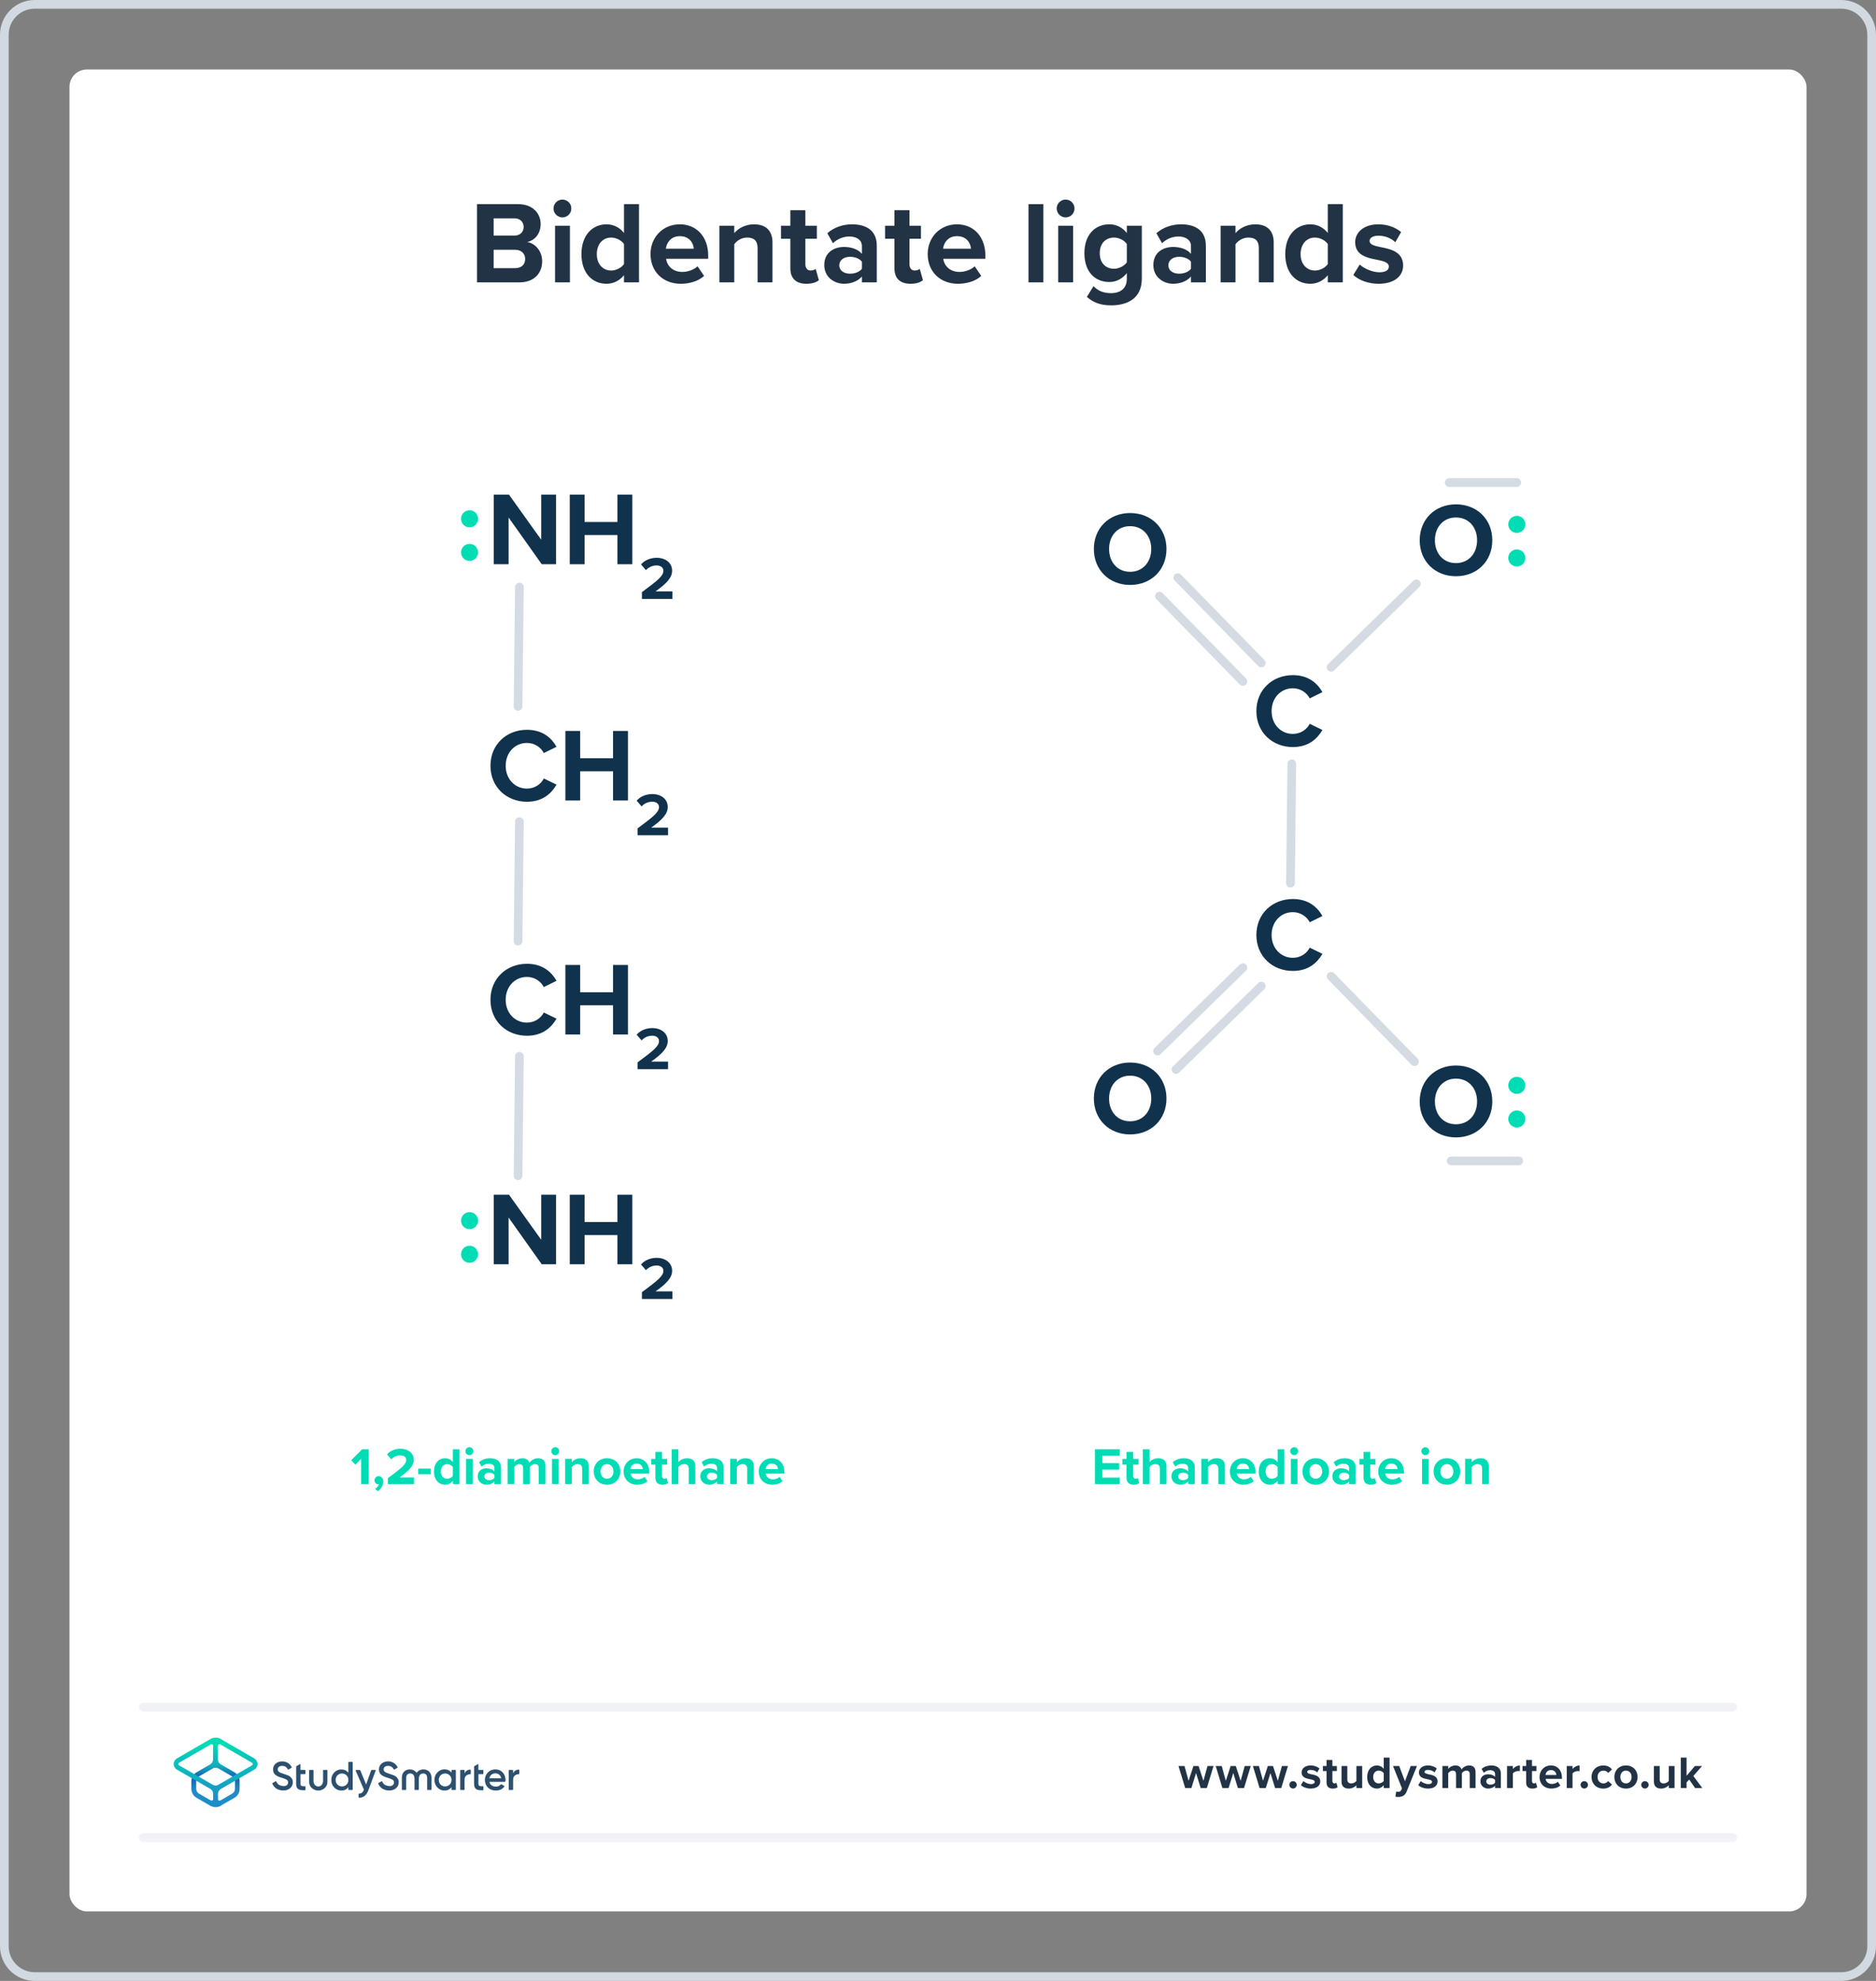 <?xml version="1.0" encoding="UTF-8"?><svg xmlns="http://www.w3.org/2000/svg" xmlns:xlink="http://www.w3.org/1999/xlink" viewBox="0 0 432 456"><rect x="0" y="0" width="432" height="456" fill="#808080" stroke="none"/><defs><style>.cls-1,.cls-2,.cls-3{fill:none;}.cls-4{fill:url(#linear-gradient);}.cls-5{fill:#00dcb4;}.cls-6{fill:#fff;}.cls-7{fill:#d2d9e0;}.cls-8{fill:#10324c;}.cls-9{fill:#213345;}.cls-10{fill:#2d506e;}.cls-2{stroke:#f0f2f5;stroke-miterlimit:10;}.cls-2,.cls-3{stroke-linecap:round;stroke-width:2px;}.cls-3{stroke:#d5dbe2;stroke-linejoin:round;}.cls-11{fill:url(#linear-gradient-2);}</style><linearGradient id="linear-gradient" x1="49.625" y1="-8553.857" x2="49.625" y2="-8541.211" gradientTransform="translate(0 -8139.386) scale(1 -1)" gradientUnits="userSpaceOnUse"><stop offset="0" stop-color="#1e8cc8"/><stop offset=".153" stop-color="#1e8cc8"/><stop offset=".225" stop-color="#1d84c4"/><stop offset=".336" stop-color="#1b6ebb"/><stop offset=".4" stop-color="#195fb4"/><stop offset=".46" stop-color="#176fb6"/><stop offset=".576" stop-color="#1298bb"/><stop offset=".634" stop-color="#0fafbe"/><stop offset=".74" stop-color="#0cb7bc"/><stop offset=".903" stop-color="#05ccb8"/><stop offset="1" stop-color="#00dcb4"/></linearGradient><linearGradient id="linear-gradient-2" x1="49.647" y1="-8553.884" x2="49.647" y2="-8541.296" gradientTransform="translate(0 -8139.386) scale(1 -1)" gradientUnits="userSpaceOnUse"><stop offset="0" stop-color="#1e8cc8"/><stop offset=".624" stop-color="#0abebe"/><stop offset=".758" stop-color="#08c3bc"/><stop offset=".91" stop-color="#04d0b8"/><stop offset="1" stop-color="#00dcb4"/></linearGradient></defs><g id="Template"><rect class="cls-6" x="16" y="16" width="400" height="424" rx="4" ry="4"/><path class="cls-7" d="m424,2c3.308,0,6,2.691,6,6v440c0,3.309-2.692,6-6,6H8c-3.308,0-6-2.691-6-6V8c0-3.309,2.692-6,6-6h416m0-2H8C3.582,0,0,3.582,0,8v440c0,4.418,3.582,8,8,8h416c4.418,0,8-3.582,8-8V8c0-4.418-3.582-8-8-8h0Z"/></g><g id="Artwork"><path class="cls-5" d="m252.153,341.618v-8h5.661v1.464h-3.958v1.738h3.874v1.464h-3.874v1.858h3.958v1.476h-5.661Z"/><path class="cls-5" d="m259.413,340.179v-3.022h-.959v-1.331h.959v-1.583h1.535v1.583h1.176v1.331h-1.176v2.615c0,.359.192.636.528.636.228,0,.444-.084.528-.168l.324,1.151c-.228.203-.636.371-1.271.371-1.067,0-1.644-.552-1.644-1.583Z"/><path class="cls-5" d="m267.09,341.618v-3.526c0-.804-.419-1.055-1.079-1.055-.588,0-1.056.335-1.319.684v3.897h-1.523v-8h1.523v2.963c.372-.444,1.091-.899,2.039-.899,1.271,0,1.883.695,1.883,1.823v4.113h-1.523Z"/><path class="cls-5" d="m273.607,341.618v-.6c-.396.468-1.08.743-1.835.743-.924,0-2.015-.623-2.015-1.919,0-1.355,1.091-1.847,2.015-1.847.768,0,1.451.24,1.835.708v-.804c0-.588-.504-.972-1.272-.972-.624,0-1.199.228-1.691.684l-.576-1.02c.708-.623,1.619-.911,2.53-.911,1.319,0,2.531.527,2.531,2.194v3.742h-1.523Zm0-2.11c-.252-.336-.732-.504-1.224-.504-.6,0-1.091.323-1.091.875,0,.54.492.852,1.091.852.492,0,.972-.168,1.224-.504v-.719Z"/><path class="cls-5" d="m280.555,341.618v-3.502c0-.804-.42-1.079-1.067-1.079-.6,0-1.067.335-1.319.684v3.897h-1.523v-5.793h1.523v.756c.372-.444,1.08-.899,2.027-.899,1.272,0,1.883.72,1.883,1.847v4.09h-1.523Z"/><path class="cls-5" d="m286.219,335.682c1.727,0,2.902,1.295,2.902,3.19v.335h-4.306c.096.732.684,1.344,1.667,1.344.54,0,1.175-.216,1.547-.576l.671.984c-.588.539-1.487.803-2.387.803-1.763,0-3.094-1.187-3.094-3.046,0-1.679,1.235-3.034,2.998-3.034Zm-1.427,2.494h2.854c-.036-.552-.42-1.283-1.427-1.283-.948,0-1.355.708-1.427,1.283Z"/><path class="cls-5" d="m294.21,341.618v-.731c-.456.564-1.091.875-1.787.875-1.463,0-2.566-1.103-2.566-3.034,0-1.895,1.091-3.046,2.566-3.046.684,0,1.331.3,1.787.888v-2.951h1.535v8h-1.535Zm0-3.922c-.264-.384-.804-.659-1.319-.659-.863,0-1.463.684-1.463,1.69,0,.996.6,1.68,1.463,1.68.516,0,1.056-.276,1.319-.66v-2.051Z"/><path class="cls-5" d="m297.104,334.062c0-.504.42-.912.912-.912.504,0,.912.408.912.912s-.408.911-.912.911c-.492,0-.912-.407-.912-.911Zm.156,7.556v-5.793h1.523v5.793h-1.523Z"/><path class="cls-5" d="m299.924,338.716c0-1.644,1.151-3.034,3.058-3.034,1.919,0,3.07,1.391,3.07,3.034,0,1.655-1.151,3.046-3.07,3.046-1.907,0-3.058-1.391-3.058-3.046Zm4.545,0c0-.899-.54-1.679-1.487-1.679-.947,0-1.475.779-1.475,1.679,0,.911.528,1.691,1.475,1.691.948,0,1.487-.78,1.487-1.691Z"/><path class="cls-5" d="m310.663,341.618v-.6c-.396.468-1.08.743-1.835.743-.924,0-2.015-.623-2.015-1.919,0-1.355,1.091-1.847,2.015-1.847.768,0,1.451.24,1.835.708v-.804c0-.588-.504-.972-1.272-.972-.624,0-1.199.228-1.691.684l-.576-1.02c.708-.623,1.619-.911,2.53-.911,1.319,0,2.531.527,2.531,2.194v3.742h-1.523Zm0-2.11c-.252-.336-.732-.504-1.224-.504-.6,0-1.091.323-1.091.875,0,.54.492.852,1.091.852.492,0,.972-.168,1.224-.504v-.719Z"/><path class="cls-5" d="m314,340.179v-3.022h-.96v-1.331h.96v-1.583h1.535v1.583h1.175v1.331h-1.175v2.615c0,.359.191.636.527.636.228,0,.444-.084.528-.168l.324,1.151c-.228.203-.636.371-1.271.371-1.068,0-1.643-.552-1.643-1.583Z"/><path class="cls-5" d="m320.383,335.682c1.727,0,2.902,1.295,2.902,3.19v.335h-4.306c.096.732.684,1.344,1.667,1.344.54,0,1.175-.216,1.547-.576l.671.984c-.587.539-1.487.803-2.387.803-1.763,0-3.094-1.187-3.094-3.046,0-1.679,1.235-3.034,2.998-3.034Zm-1.427,2.494h2.854c-.036-.552-.42-1.283-1.427-1.283-.948,0-1.355.708-1.427,1.283Z"/><path class="cls-5" d="m327.308,334.062c0-.504.42-.912.912-.912.503,0,.912.408.912.912s-.408.911-.912.911c-.492,0-.912-.407-.912-.911Zm.156,7.556v-5.793h1.523v5.793h-1.523Z"/><path class="cls-5" d="m330.128,338.716c0-1.644,1.151-3.034,3.058-3.034,1.919,0,3.07,1.391,3.07,3.034,0,1.655-1.151,3.046-3.07,3.046-1.907,0-3.058-1.391-3.058-3.046Zm4.545,0c0-.899-.54-1.679-1.487-1.679-.947,0-1.475.779-1.475,1.679,0,.911.528,1.691,1.475,1.691.948,0,1.487-.78,1.487-1.691Z"/><path class="cls-5" d="m341.298,341.618v-3.502c0-.804-.42-1.079-1.067-1.079-.6,0-1.067.335-1.319.684v3.897h-1.523v-5.793h1.523v.756c.372-.444,1.08-.899,2.027-.899,1.272,0,1.883.72,1.883,1.847v4.09h-1.523Z"/><path class="cls-8" d="m289.315,215.228c0-4.918,3.718-8.275,8.396-8.275,3.646,0,5.685,1.918,6.812,3.908l-2.926,1.44c-.671-1.295-2.111-2.326-3.886-2.326-2.783,0-4.893,2.231-4.893,5.254,0,3.022,2.11,5.252,4.893,5.252,1.775,0,3.214-1.008,3.886-2.326l2.926,1.414c-1.151,1.992-3.166,3.936-6.812,3.936-4.677,0-8.396-3.359-8.396-8.275Z"/><path class="cls-8" d="m289.315,163.691c0-4.918,3.718-8.275,8.396-8.275,3.646,0,5.685,1.92,6.812,3.91l-2.926,1.44c-.671-1.295-2.111-2.328-3.886-2.328-2.783,0-4.893,2.232-4.893,5.254,0,3.023,2.11,5.254,4.893,5.254,1.775,0,3.214-1.008,3.886-2.328l2.926,1.416c-1.151,1.99-3.166,3.934-6.812,3.934-4.677,0-8.396-3.357-8.396-8.275Z"/><path class="cls-8" d="m260.239,118.101c4.845,0,8.371,3.454,8.371,8.275s-3.526,8.275-8.371,8.275c-4.821,0-8.348-3.454-8.348-8.275s3.526-8.275,8.348-8.275Zm0,3.022c-2.951,0-4.845,2.254-4.845,5.253,0,2.974,1.895,5.253,4.845,5.253s4.869-2.279,4.869-5.253c0-2.999-1.919-5.253-4.869-5.253Z"/><line class="cls-3" x1="271.241" y1="132.974" x2="290.452" y2="152.622"/><line class="cls-3" x1="266.995" y1="137.22" x2="286.206" y2="156.868"/><line class="cls-3" x1="266.558" y1="241.956" x2="286.206" y2="222.745"/><line class="cls-3" x1="270.804" y1="246.202" x2="290.452" y2="226.991"/><line class="cls-3" x1="325.727" y1="244.383" x2="306.515" y2="224.735"/><line class="cls-3" x1="306.515" y1="153.608" x2="326.163" y2="134.396"/><line class="cls-3" x1="297.162" y1="203.308" x2="297.471" y2="175.83"/><path class="cls-8" d="m251.891,252.868c0-4.821,3.526-8.275,8.348-8.275,4.845,0,8.371,3.454,8.371,8.275s-3.526,8.275-8.371,8.275c-4.821,0-8.348-3.454-8.348-8.275Zm13.217,0c0-2.974-1.919-5.253-4.869-5.253s-4.845,2.279-4.845,5.253c0,2.999,1.895,5.253,4.845,5.253s4.869-2.254,4.869-5.253Z"/><path class="cls-8" d="m335.272,116.1c4.845,0,8.371,3.454,8.371,8.275s-3.526,8.275-8.371,8.275c-4.821,0-8.348-3.454-8.348-8.275s3.526-8.275,8.348-8.275Zm0,3.022c-2.951,0-4.845,2.254-4.845,5.253,0,2.974,1.895,5.253,4.845,5.253s4.869-2.279,4.869-5.253c0-2.999-1.919-5.253-4.869-5.253Z"/><line class="cls-3" x1="333.718" y1="111.076" x2="349.291" y2="111.076"/><circle class="cls-5" cx="349.291" cy="128.444" r="1.965"/><circle class="cls-5" cx="349.291" cy="120.706" r="1.965"/><path class="cls-8" d="m326.924,253.551c0-4.822,3.526-8.275,8.348-8.275,4.845,0,8.371,3.453,8.371,8.275s-3.526,8.275-8.371,8.275c-4.821,0-8.348-3.455-8.348-8.275Zm13.217,0c0-2.975-1.919-5.254-4.869-5.254s-4.845,2.279-4.845,5.254c0,2.998,1.895,5.252,4.845,5.252s4.869-2.254,4.869-5.252Z"/><line class="cls-3" x1="334.161" y1="267.236" x2="349.733" y2="267.236"/><circle class="cls-5" cx="349.291" cy="257.584" r="1.965"/><circle class="cls-5" cx="349.291" cy="249.846" r="1.965"/><path class="cls-5" d="m83.167,341.618v-5.805l-1.319,1.355-.972-1.02,2.519-2.531h1.487v8h-1.715Z"/><path class="cls-5" d="m86.359,342.722c.384-.204.828-.695.924-1.115-.036.012-.144.036-.228.036-.456,0-.816-.36-.816-.876,0-.527.433-.959.935-.959.565,0,1.08.443,1.08,1.223,0,.899-.504,1.703-1.235,2.231l-.66-.54Z"/><path class="cls-5" d="m89.311,341.618v-1.343c3.274-2.411,4.233-3.238,4.233-4.223,0-.695-.636-1.043-1.307-1.043-.9,0-1.596.359-2.135.924l-.972-1.128c.779-.899,1.967-1.307,3.082-1.307,1.703,0,3.059.959,3.059,2.554,0,1.368-1.128,2.555-3.274,4.066h3.334v1.499h-6.021Z"/><path class="cls-5" d="m96.308,339.363v-1.295h2.878v1.295h-2.878Z"/><path class="cls-5" d="m104.285,341.618v-.731c-.456.564-1.092.875-1.787.875-1.463,0-2.566-1.103-2.566-3.034,0-1.895,1.091-3.046,2.566-3.046.684,0,1.331.3,1.787.888v-2.951h1.535v8h-1.535Zm0-3.922c-.264-.384-.804-.659-1.319-.659-.863,0-1.463.684-1.463,1.69,0,.996.6,1.68,1.463,1.68.516,0,1.056-.276,1.319-.66v-2.051Z"/><path class="cls-5" d="m107.179,334.062c0-.504.42-.912.912-.912.503,0,.911.408.911.912s-.408.911-.911.911c-.492,0-.912-.407-.912-.911Zm.156,7.556v-5.793h1.523v5.793h-1.523Z"/><path class="cls-5" d="m113.85,341.618v-.6c-.397.468-1.08.743-1.836.743-.923,0-2.015-.623-2.015-1.919,0-1.355,1.092-1.847,2.015-1.847.768,0,1.452.24,1.836.708v-.804c0-.588-.504-.972-1.272-.972-.624,0-1.199.228-1.691.684l-.575-1.02c.707-.623,1.619-.911,2.53-.911,1.319,0,2.53.527,2.53,2.194v3.742h-1.522Zm0-2.11c-.252-.336-.732-.504-1.224-.504-.6,0-1.092.323-1.092.875,0,.54.492.852,1.092.852.491,0,.972-.168,1.224-.504v-.719Z"/><path class="cls-5" d="m124.071,341.618v-3.658c0-.539-.24-.923-.863-.923-.54,0-.983.359-1.199.671v3.91h-1.535v-3.658c0-.539-.24-.923-.864-.923-.527,0-.971.359-1.199.684v3.897h-1.523v-5.793h1.523v.756c.24-.348,1.008-.899,1.895-.899.852,0,1.391.396,1.606,1.056.336-.528,1.103-1.056,1.991-1.056,1.067,0,1.703.564,1.703,1.751v4.186h-1.535Z"/><path class="cls-5" d="m126.955,334.062c0-.504.42-.912.911-.912.504,0,.912.408.912.912s-.408.911-.912.911c-.491,0-.911-.407-.911-.911Zm.155,7.556v-5.793h1.523v5.793h-1.523Z"/><path class="cls-5" d="m134.057,341.618v-3.502c0-.804-.42-1.079-1.067-1.079-.6,0-1.067.335-1.319.684v3.897h-1.523v-5.793h1.523v.756c.372-.444,1.079-.899,2.027-.899,1.272,0,1.883.72,1.883,1.847v4.09h-1.523Z"/><path class="cls-5" d="m136.723,338.716c0-1.644,1.151-3.034,3.059-3.034,1.919,0,3.07,1.391,3.07,3.034,0,1.655-1.151,3.046-3.07,3.046-1.907,0-3.059-1.391-3.059-3.046Zm4.546,0c0-.899-.54-1.679-1.487-1.679s-1.476.779-1.476,1.679c0,.911.528,1.691,1.476,1.691s1.487-.78,1.487-1.691Z"/><path class="cls-5" d="m146.609,335.682c1.727,0,2.902,1.295,2.902,3.19v.335h-4.306c.096.732.684,1.344,1.667,1.344.539,0,1.175-.216,1.547-.576l.672.984c-.588.539-1.487.803-2.387.803-1.764,0-3.095-1.187-3.095-3.046,0-1.679,1.235-3.034,2.999-3.034Zm-1.428,2.494h2.854c-.036-.552-.42-1.283-1.427-1.283-.948,0-1.355.708-1.428,1.283Z"/><path class="cls-5" d="m150.918,340.179v-3.022h-.959v-1.331h.959v-1.583h1.535v1.583h1.176v1.331h-1.176v2.615c0,.359.192.636.528.636.228,0,.443-.084.527-.168l.324,1.151c-.229.203-.636.371-1.272.371-1.067,0-1.644-.552-1.644-1.583Z"/><path class="cls-5" d="m158.596,341.618v-3.526c0-.804-.419-1.055-1.079-1.055-.588,0-1.056.335-1.319.684v3.897h-1.523v-8h1.523v2.963c.372-.444,1.092-.899,2.039-.899,1.272,0,1.883.695,1.883,1.823v4.113h-1.523Z"/><path class="cls-5" d="m165.112,341.618v-.6c-.396.468-1.079.743-1.835.743-.924,0-2.015-.623-2.015-1.919,0-1.355,1.091-1.847,2.015-1.847.768,0,1.451.24,1.835.708v-.804c0-.588-.504-.972-1.272-.972-.623,0-1.199.228-1.69.684l-.576-1.02c.708-.623,1.619-.911,2.53-.911,1.319,0,2.531.527,2.531,2.194v3.742h-1.523Zm0-2.11c-.252-.336-.731-.504-1.224-.504-.6,0-1.091.323-1.091.875,0,.54.491.852,1.091.852.492,0,.972-.168,1.224-.504v-.719Z"/><path class="cls-5" d="m172.06,341.618v-3.502c0-.804-.42-1.079-1.067-1.079-.6,0-1.067.335-1.319.684v3.897h-1.523v-5.793h1.523v.756c.371-.444,1.079-.899,2.026-.899,1.272,0,1.883.72,1.883,1.847v4.09h-1.522Z"/><path class="cls-5" d="m177.725,335.682c1.728,0,2.902,1.295,2.902,3.19v.335h-4.306c.096.732.684,1.344,1.667,1.344.54,0,1.176-.216,1.548-.576l.671.984c-.588.539-1.487.803-2.387.803-1.763,0-3.094-1.187-3.094-3.046,0-1.679,1.235-3.034,2.998-3.034Zm-1.427,2.494h2.854c-.036-.552-.42-1.283-1.428-1.283-.947,0-1.355.708-1.427,1.283Z"/><path class="cls-8" d="m124.749,129.882l-7.632-10.753v10.753h-3.409v-16.009h3.505l7.416,10.368v-10.368h3.409v16.009h-3.289Z"/><path class="cls-8" d="m142.173,129.882v-6.721h-7.561v6.721h-3.408v-16.009h3.408v6.288h7.561v-6.288h3.433v16.009h-3.433Z"/><path class="cls-8" d="m147.821,137.874v-1.567c3.82-2.812,4.939-3.777,4.939-4.925,0-.811-.741-1.218-1.525-1.218-1.049,0-1.86.42-2.49,1.078l-1.134-1.316c.91-1.049,2.295-1.524,3.597-1.524,1.986,0,3.567,1.119,3.567,2.981,0,1.595-1.315,2.979-3.819,4.743h3.89v1.749h-7.024Z"/><path class="cls-8" d="m124.749,291.031l-7.632-10.752v10.752h-3.409v-16.009h3.505l7.416,10.368v-10.368h3.409v16.009h-3.289Z"/><path class="cls-8" d="m142.173,291.031v-6.721h-7.561v6.721h-3.408v-16.009h3.408v6.288h7.561v-6.288h3.433v16.009h-3.433Z"/><path class="cls-8" d="m147.821,299.023v-1.566c3.82-2.812,4.939-3.778,4.939-4.926,0-.811-.741-1.217-1.525-1.217-1.049,0-1.86.42-2.49,1.077l-1.134-1.315c.91-1.049,2.295-1.525,3.597-1.525,1.986,0,3.567,1.119,3.567,2.981,0,1.596-1.315,2.981-3.819,4.744h3.89v1.748h-7.024Z"/><path class="cls-8" d="m112.94,230.144c0-4.921,3.721-8.28,8.4-8.28,3.648,0,5.689,1.92,6.816,3.912l-2.928,1.44c-.672-1.296-2.112-2.328-3.889-2.328-2.784,0-4.896,2.232-4.896,5.257s2.112,5.257,4.896,5.257c1.776,0,3.217-1.008,3.889-2.328l2.928,1.416c-1.151,1.992-3.168,3.936-6.816,3.936-4.68,0-8.4-3.359-8.4-8.28Z"/><path class="cls-8" d="m141.165,238.137v-6.721h-7.561v6.721h-3.408v-16.01h3.408v6.289h7.561v-6.289h3.433v16.01h-3.433Z"/><path class="cls-8" d="m146.814,246.129v-1.568c3.82-2.812,4.939-3.777,4.939-4.924,0-.812-.741-1.219-1.525-1.219-1.049,0-1.86.42-2.49,1.078l-1.134-1.315c.91-1.05,2.295-1.524,3.597-1.524,1.986,0,3.567,1.119,3.567,2.981,0,1.594-1.315,2.979-3.819,4.742h3.89v1.75h-7.024Z"/><path class="cls-8" d="m112.94,176.277c0-4.92,3.721-8.281,8.401-8.281,3.648,0,5.689,1.921,6.816,3.913l-2.928,1.44c-.672-1.297-2.112-2.328-3.888-2.328-2.784,0-4.896,2.231-4.896,5.256s2.112,5.256,4.896,5.256c1.776,0,3.216-1.008,3.888-2.328l2.928,1.416c-1.152,1.992-3.168,3.938-6.816,3.938-4.68,0-8.401-3.361-8.401-8.281Z"/><path class="cls-8" d="m141.166,184.269v-6.721h-7.561v6.721h-3.408v-16.009h3.408v6.288h7.561v-6.288h3.432v16.009h-3.432Z"/><path class="cls-8" d="m146.814,192.262v-1.566c3.82-2.812,4.939-3.778,4.939-4.926,0-.811-.741-1.217-1.525-1.217-1.049,0-1.861.42-2.491,1.077l-1.133-1.315c.91-1.049,2.295-1.525,3.596-1.525,1.987,0,3.568,1.119,3.568,2.981,0,1.596-1.315,2.981-3.82,4.744h3.89v1.748h-7.024Z"/><line class="cls-3" x1="119.296" y1="162.625" x2="119.605" y2="135.147"/><line class="cls-3" x1="119.296" y1="216.634" x2="119.605" y2="189.156"/><line class="cls-3" x1="119.296" y1="270.643" x2="119.605" y2="243.165"/><circle class="cls-5" cx="108.129" cy="127.164" r="1.965"/><circle class="cls-5" cx="108.129" cy="119.426" r="1.965"/><circle class="cls-5" cx="108.129" cy="288.729" r="1.965"/><circle class="cls-5" cx="108.129" cy="280.991" r="1.965"/></g><g id="Branding"><path class="cls-9" d="m276.491,411.598l-1.07-3.454-1.071,3.454h-1.428l-1.543-5.07h1.386l.944,3.412,1.113-3.412h1.187l1.112,3.412.945-3.412h1.386l-1.544,5.07h-1.417Z"/><path class="cls-9" d="m285.059,411.598l-1.07-3.454-1.071,3.454h-1.428l-1.543-5.07h1.386l.945,3.412,1.112-3.412h1.187l1.112,3.412.945-3.412h1.386l-1.543,5.07h-1.418Z"/><path class="cls-9" d="m293.625,411.598l-1.07-3.454-1.071,3.454h-1.428l-1.543-5.07h1.386l.945,3.412,1.112-3.412h1.187l1.112,3.412.945-3.412h1.386l-1.543,5.07h-1.418Z"/><path class="cls-9" d="m297.76,410.013c.462,0,.851.388.851.851,0,.461-.389.85-.851.85s-.851-.389-.851-.85c0-.463.389-.851.851-.851Z"/><path class="cls-9" d="m300.142,410.002c.367.347,1.123.693,1.753.693.578,0,.851-.2.851-.515,0-.357-.44-.483-1.019-.599-.871-.168-1.994-.378-1.994-1.585,0-.851.745-1.596,2.078-1.596.861,0,1.543.294,2.037.692l-.525.914c-.305-.326-.882-.588-1.501-.588-.483,0-.798.178-.798.472,0,.315.398.431.966.546.871.168,2.036.399,2.036,1.659,0,.935-.787,1.627-2.193,1.627-.882,0-1.732-.294-2.268-.787l.577-.935Z"/><path class="cls-9" d="m305.473,410.338v-2.646h-.84v-1.165h.84v-1.386h1.344v1.386h1.029v1.165h-1.029v2.288c0,.315.168.557.462.557.199,0,.389-.073.462-.146l.283,1.008c-.199.178-.557.325-1.112.325-.935,0-1.438-.483-1.438-1.386Z"/><path class="cls-9" d="m312.348,411.598v-.641c-.347.389-.955.767-1.785.767-1.112,0-1.638-.608-1.638-1.596v-3.601h1.333v3.076c0,.703.368.934.935.934.515,0,.924-.283,1.155-.577v-3.433h1.333v5.07h-1.333Z"/><path class="cls-9" d="m318.643,411.598v-.641c-.398.494-.955.767-1.565.767-1.28,0-2.246-.966-2.246-2.656,0-1.658.955-2.666,2.246-2.666.599,0,1.166.263,1.565.776v-2.582h1.344v7.002h-1.344Zm0-3.433c-.231-.336-.703-.577-1.154-.577-.756,0-1.281.598-1.281,1.48,0,.872.525,1.47,1.281,1.47.451,0,.924-.241,1.154-.577v-1.795Z"/><path class="cls-9" d="m321.527,412.385c.115.053.294.084.42.084.346,0,.577-.094.703-.367l.19-.431-2.059-5.144h1.428l1.323,3.527,1.323-3.527h1.438l-2.383,5.899c-.378.956-1.05,1.208-1.921,1.228-.157,0-.493-.031-.661-.073l.199-1.197Z"/><path class="cls-9" d="m327.16,410.002c.367.347,1.123.693,1.753.693.577,0,.851-.2.851-.515,0-.357-.441-.483-1.019-.599-.871-.168-1.994-.378-1.994-1.585,0-.851.745-1.596,2.078-1.596.861,0,1.544.294,2.037.692l-.525.914c-.304-.326-.882-.588-1.501-.588-.482,0-.798.178-.798.472,0,.315.399.431.966.546.871.168,2.037.399,2.037,1.659,0,.935-.788,1.627-2.194,1.627-.882,0-1.732-.294-2.268-.787l.577-.935Z"/><path class="cls-9" d="m338.445,411.598v-3.202c0-.472-.209-.808-.756-.808-.472,0-.86.315-1.049.588v3.422h-1.344v-3.202c0-.472-.211-.808-.756-.808-.463,0-.851.315-1.051.598v3.412h-1.333v-5.07h1.333v.661c.211-.305.883-.787,1.659-.787.745,0,1.218.347,1.407.924.293-.462.965-.924,1.742-.924.935,0,1.49.493,1.49,1.532v3.664h-1.344Z"/><path class="cls-9" d="m344.281,411.598v-.525c-.347.41-.945.651-1.606.651-.809,0-1.764-.546-1.764-1.68,0-1.187.955-1.616,1.764-1.616.672,0,1.27.209,1.606.619v-.703c0-.515-.441-.851-1.113-.851-.546,0-1.05.199-1.48.599l-.504-.893c.62-.546,1.418-.798,2.216-.798,1.154,0,2.215.462,2.215,1.921v3.275h-1.333Zm0-1.848c-.221-.294-.641-.441-1.071-.441-.524,0-.955.284-.955.767,0,.473.431.745.955.745.431,0,.851-.146,1.071-.44v-.63Z"/><path class="cls-9" d="m347.04,411.598v-5.07h1.333v.692c.357-.451.987-.808,1.617-.808v1.301c-.095-.021-.221-.031-.367-.031-.441,0-1.029.242-1.25.567v3.349h-1.333Z"/><path class="cls-9" d="m351.438,410.338v-2.646h-.84v-1.165h.84v-1.386h1.344v1.386h1.028v1.165h-1.028v2.288c0,.315.168.557.462.557.199,0,.389-.073.462-.146l.283,1.008c-.199.178-.556.325-1.112.325-.935,0-1.438-.483-1.438-1.386Z"/><path class="cls-9" d="m357.143,406.401c1.512,0,2.541,1.134,2.541,2.792v.294h-3.769c.084.641.599,1.176,1.459,1.176.473,0,1.028-.189,1.355-.504l.588.861c-.515.472-1.302.703-2.09.703-1.543,0-2.708-1.039-2.708-2.667,0-1.469,1.081-2.655,2.624-2.655Zm-1.249,2.184h2.499c-.031-.483-.367-1.124-1.25-1.124-.829,0-1.185.62-1.249,1.124Z"/><path class="cls-9" d="m360.784,411.598v-5.07h1.333v.692c.357-.451.987-.808,1.617-.808v1.301c-.095-.021-.221-.031-.367-.031-.441,0-1.029.242-1.25.567v3.349h-1.333Z"/><path class="cls-9" d="m364.821,410.013c.462,0,.851.388.851.851,0,.461-.389.85-.851.85s-.851-.389-.851-.85c0-.463.389-.851.851-.851Z"/><path class="cls-9" d="m369.19,406.401c1.039,0,1.669.451,2.005.924l-.871.808c-.241-.346-.609-.545-1.07-.545-.809,0-1.376.588-1.376,1.469,0,.883.567,1.48,1.376,1.48.461,0,.829-.21,1.07-.546l.871.809c-.336.473-.966.924-2.005.924-1.565,0-2.688-1.103-2.688-2.667,0-1.553,1.123-2.655,2.688-2.655Z"/><path class="cls-9" d="m371.743,409.057c0-1.438,1.008-2.655,2.677-2.655,1.68,0,2.688,1.218,2.688,2.655,0,1.449-1.008,2.667-2.688,2.667-1.669,0-2.677-1.218-2.677-2.667Zm3.978,0c0-.787-.472-1.469-1.302-1.469-.829,0-1.291.682-1.291,1.469,0,.799.462,1.48,1.291,1.48.83,0,1.302-.682,1.302-1.48Z"/><path class="cls-9" d="m378.794,410.013c.462,0,.851.388.851.851,0,.461-.389.85-.851.85s-.851-.389-.851-.85c0-.463.389-.851.851-.851Z"/><path class="cls-9" d="m384.28,411.598v-.641c-.347.389-.956.767-1.785.767-1.112,0-1.638-.608-1.638-1.596v-3.601h1.334v3.076c0,.703.367.934.934.934.515,0,.924-.283,1.155-.577v-3.433h1.333v5.07h-1.333Z"/><path class="cls-9" d="m390.333,411.598l-1.344-1.953-.608.651v1.302h-1.334v-7.002h1.334v4.189l1.921-2.257h1.638l-2.006,2.299,2.068,2.772h-1.669Z"/><line class="cls-2" x1="33" y1="423" x2="399" y2="423"/><line class="cls-2" x1="33" y1="393" x2="399" y2="393"/><rect class="cls-1" x="16" y="352" width="400" height="88"/><path class="cls-10" d="m62.758,410.457l.675-.394c.068-.045.169-.011.202.068.27.63.765.922,1.507,1.012.81.09,1.203-.337,1.203-.855,0-.27-.112-.461-.326-.596-.214-.135-.596-.292-1.147-.461-.618-.18-.922-.304-1.361-.596-.416-.292-.63-.72-.63-1.304,0-.573.202-1.023.607-1.361.405-.337.899-.506,1.473-.506.99,0,1.765.495,2.204,1.304.034.068.011.146-.056.18l-.652.382c-.068.034-.157.011-.191-.056-.27-.517-.708-.776-1.293-.776-.618,0-1.012.315-1.012.81,0,.483.315.697,1.304,1.012.247.079.427.135.54.18.124.034.281.101.483.18.214.079.371.18.472.259.337.27.708.708.663,1.327,0,.585-.214,1.057-.641,1.394-.416.337-.967.54-1.653.506-1.203-.056-2.001-.63-2.406-1.552-.056-.045-.022-.124.034-.157Z"/><path class="cls-10" d="m80.332,405.588h.776c.068,0,.112.045.112.112v6.24c0,.068-.045.112-.112.112h-.776c-.068,0-.112-.045-.112-.112v-.551c-.382.528-.911.787-1.619.787-.641,0-1.169-.236-1.63-.697-.45-.472-.675-1.057-.675-1.732,0-.686.225-1.259.675-1.732s.99-.697,1.63-.697c.697,0,1.237.259,1.619.776v-2.395c0-.068.056-.112.112-.112Zm-1.574,5.633c.416,0,.765-.135,1.046-.416s.416-.641.416-1.068-.135-.776-.416-1.057-.63-.427-1.046-.427-.765.135-1.046.427c-.281.281-.416.63-.416,1.057s.135.776.416,1.068c.281.281.63.416,1.046.416Z"/><path class="cls-10" d="m85.65,407.432h.787c.068,0,.101.068.079.124l-1.687,4.554c-.427,1.147-1.136,1.72-2.125,1.709-.068,0-.135-.068-.135-.135v-.686c0-.056.045-.112.112-.112.562,0,.888-.304,1.124-.911l-.596-1.372-1.315-3.036c-.022-.056.022-.124.079-.124h.821c.079,0,.157.045.191.124l1.327,3.227,1.136-3.216c.034-.09.112-.146.202-.146Z"/><path class="cls-10" d="m73.293,412.177c-1.068,0-2.103-.787-2.103-1.979v-2.654c0-.068.045-.112.112-.112h.776c.068,0,.112.045.112.112v2.44c0,.697.472,1.259,1.102,1.259s1.102-.562,1.102-1.259v-2.44c0-.068.045-.112.112-.112h.776c.068,0,.112.045.112.112v2.654c0,1.181-1.034,1.979-2.103,1.979Z"/><path class="cls-10" d="m70.336,408.287v-.742c0-.068-.045-.112-.112-.112h-1.034v-1.248c0-.068-.079-.112-.135-.079l-.776.45c-.056.034-.079.09-.079.146v3.913c0,1.034.439,1.484,1.529,1.484h.506c.068,0,.112-.045.112-.112v-.697c0-.068-.045-.112-.112-.112h-.349c-.461,0-.686-.101-.686-.562v-2.215h1.034c.045,0,.101-.056.101-.112Z"/><path class="cls-10" d="m87.145,410.457l.675-.394c.068-.045.169-.011.202.068.27.63.765.922,1.507,1.012.81.09,1.203-.337,1.203-.855,0-.27-.112-.461-.326-.596-.214-.135-.596-.292-1.147-.461-.618-.18-.922-.304-1.361-.596-.416-.292-.63-.72-.63-1.304,0-.573.202-1.023.607-1.361s.899-.506,1.473-.506c.99,0,1.765.495,2.204,1.304.034.068.011.146-.056.18l-.652.382c-.068.034-.157.011-.191-.056-.27-.517-.708-.776-1.293-.776-.618,0-1.012.315-1.012.81,0,.483.315.697,1.304,1.012.247.079.427.135.54.18.124.034.281.101.483.18.214.079.371.18.472.259.337.27.708.708.663,1.327,0,.585-.214,1.057-.641,1.394-.416.337-.967.54-1.653.506-1.203-.056-2.001-.63-2.406-1.552-.045-.045-.022-.124.034-.157Z"/><path class="cls-10" d="m111.308,408.287v-.742c0-.068-.045-.112-.112-.112h-1.034v-1.248c0-.068-.079-.112-.135-.079l-.776.45c-.056.034-.079.09-.079.146v3.913c0,1.034.439,1.484,1.529,1.484h.506c.068,0,.112-.045.112-.112v-.697c0-.068-.045-.112-.112-.112h-.349c-.461,0-.686-.101-.686-.562v-2.215h1.034c.045,0,.101-.056.101-.112Z"/><path class="cls-10" d="m97.501,407.308c-.551,0-1.124.214-1.563.776-.439-.562-1.012-.776-1.563-.776-1.057,0-1.833.731-1.833,1.878v2.755c0,.068.045.112.112.112h.776c.068,0,.112-.045.112-.112v-2.687c0-.641.337-1.012.899-1.012.618,0,1.012.405,1.012,1.226v2.474c0,.068.045.112.112.112h.776c.068,0,.112-.045.112-.112v-2.474c0-.81.394-1.226,1.012-1.226.551,0,.899.371.899,1.012v2.687c0,.068.045.112.112.112h.776c.068,0,.112-.045.112-.112v-2.755c-.022-1.147-.798-1.878-1.867-1.878Z"/><path class="cls-10" d="m104.079,407.432h.776c.068,0,.112.045.112.112v4.396c0,.068-.045.112-.112.112h-.776c-.068,0-.112-.045-.112-.112v-.551c-.382.528-.911.787-1.619.787-.641,0-1.169-.236-1.63-.708-.45-.472-.675-1.057-.675-1.732,0-.686.225-1.259.675-1.732.45-.472.99-.708,1.63-.708.708,0,1.237.259,1.619.776v-.54c0-.045.056-.101.112-.101Zm-1.574,3.789c.416,0,.765-.135,1.046-.416s.416-.641.416-1.068-.135-.776-.416-1.057-.63-.427-1.046-.427-.765.135-1.046.427c-.281.281-.416.63-.416,1.057s.135.776.416,1.068c.281.281.63.416,1.046.416Z"/><path class="cls-10" d="m106.991,408.208c.236-.54.675-.832,1.304-.855.068,0,.112.045.112.112v.843c0,.068-.045.112-.112.112-.337,0-.63.09-.888.281-.281.202-.427.551-.427,1.012v2.226c0,.068-.045.112-.112.112h-.776c-.068,0-.112-.045-.112-.112v-4.396c0-.068.045-.112.112-.112h.776c.068,0,.112.045.112.112v.663h.011Z"/><path class="cls-10" d="m118.167,408.208c.236-.54.675-.832,1.304-.855.068,0,.112.045.112.112v.843c0,.068-.045.112-.112.112-.337,0-.63.09-.888.281-.281.202-.427.551-.427,1.012v2.226c0,.068-.045.112-.112.112h-.776c-.068,0-.112-.045-.112-.112v-4.396c0-.068.045-.112.112-.112h.776c.068,0,.112.045.112.112v.663h.011Z"/><path class="cls-10" d="m112.703,410.176c.146.708.708,1.091,1.484,1.091.495,0,.866-.169,1.136-.495.034-.045.101-.056.146-.034l.63.371c.056.034.079.112.034.157-.45.607-1.102.911-1.956.911-.753,0-1.361-.236-1.821-.686-.461-.461-.697-1.046-.697-1.743s.236-1.271.686-1.732c.45-.472,1.046-.708,1.754-.708.675,0,1.226.236,1.664.708.439.472.652,1.057.652,1.732,0,.079-.011.191-.022.315-.011.056-.056.101-.112.101h-3.575v.011Zm2.71-.821c-.135-.753-.663-1.136-1.327-1.136-.742,0-1.259.439-1.394,1.136h2.721Z"/><path class="cls-4" d="m50.209,415.112l.517-.641,2.732-1.574c.405-.236.652-.663.652-1.136v-1.709c0-.112-.011-.236-.045-.349l-.337-.573c-.079-.079-.18-.157-.281-.214l-3.148-1.821c-.202-.112-.427-.18-.652-.18s-.461.056-.652.18l-3.148,1.821c-.101.056-.191.135-.281.214l-.337.573c-.034.112-.045.225-.045.349v1.709c0,.472.247.899.652,1.136l2.732,1.574.461.708-.54.528-3.238-1.867c-.731-.416-1.181-1.203-1.181-2.046v-1.765c0-.281.056-.562.146-.832v-.011l.371-.652.011-.011c.18-.225.394-.405.641-.54l3.171-1.833c.405-.236.652-.663.652-1.136v-3.182l.528-.618.585.618v3.171c0,.472.247.899.652,1.136l3.171,1.833c.247.146.461.326.641.54l.011.011.371.652.011.022c.101.27.146.551.146.832v1.765c0,.843-.45,1.63-1.181,2.046l-3.238,1.867-.551-.596Z"/><path class="cls-11" d="m49.647,416c-.416,0-.821-.112-1.181-.315l-.034-.022.045-1.259.079.045c.056.034.112.045.18.045.169,0,.349-.135.349-.349v-1.214c0-.472-.247-.899-.652-1.136l-7.691-4.43c-.461-.27-.742-.753-.742-1.293s.281-1.023.742-1.293l7.724-4.464c.36-.202.765-.315,1.181-.315s.821.112,1.181.315l7.724,4.464c.461.27.742.753.742,1.293s-.281,1.023-.742,1.293l-7.691,4.441c-.405.236-.652.663-.652,1.136v1.214c0,.101.034.191.101.259.068.068.157.101.247.101.056,0,.124-.011.18-.045l.079-.045.045,1.259-.034.022c-.36.18-.765.292-1.181.292Zm-.911-14.493c-.056,0-.124.011-.18.045l-7.309,4.216c-.112.068-.18.18-.18.304s.068.236.18.304l7.736,4.464c.202.112.427.18.652.18s.461-.056.652-.18l7.736-4.464c.112-.068.18-.18.18-.304s-.068-.236-.18-.304l-7.309-4.216c-.056-.034-.112-.045-.18-.045-.169,0-.349.135-.349.349v.056h-1.113v-.056c.022-.214-.169-.349-.337-.349Z"/></g><g id="Heading"><path class="cls-9" d="m109.841,65v-18.004h9.474c3.428,0,5.183,2.186,5.183,4.588,0,2.268-1.403,3.779-3.104,4.131,1.917.297,3.455,2.159,3.455,4.426,0,2.7-1.809,4.859-5.237,4.859h-9.771Zm3.833-10.77h4.805c1.295,0,2.106-.838,2.106-1.998,0-1.107-.81-1.971-2.106-1.971h-4.805v3.969Zm0,7.504h4.939c1.458,0,2.321-.838,2.321-2.133,0-1.134-.81-2.106-2.321-2.106h-4.939v4.238Z"/><path class="cls-9" d="m127.46,47.994c0-1.133.945-2.051,2.051-2.051,1.134,0,2.052.918,2.052,2.051,0,1.135-.918,2.052-2.052,2.052-1.106,0-2.051-.917-2.051-2.052Zm.351,17.006v-13.037h3.428v13.037h-3.428Z"/><path class="cls-9" d="m143.69,65v-1.647c-1.026,1.269-2.457,1.971-4.022,1.971-3.293,0-5.776-2.483-5.776-6.83,0-4.264,2.457-6.856,5.776-6.856,1.539,0,2.996.675,4.022,1.998v-6.641h3.455v18.004h-3.455Zm0-8.826c-.594-.864-1.809-1.484-2.969-1.484-1.943,0-3.293,1.538-3.293,3.805,0,2.241,1.35,3.779,3.293,3.779,1.161,0,2.376-.621,2.969-1.484v-4.615Z"/><path class="cls-9" d="m156.548,51.639c3.887,0,6.532,2.915,6.532,7.18v.756h-9.69c.216,1.647,1.539,3.023,3.752,3.023,1.215,0,2.646-.486,3.482-1.296l1.512,2.214c-1.323,1.215-3.347,1.809-5.372,1.809-3.968,0-6.964-2.672-6.964-6.856,0-3.778,2.78-6.829,6.748-6.829Zm-3.212,5.614h6.424c-.081-1.241-.945-2.888-3.212-2.888-2.132,0-3.05,1.592-3.212,2.888Z"/><path class="cls-9" d="m174.454,65v-7.882c0-1.809-.944-2.429-2.402-2.429-1.35,0-2.402.755-2.969,1.538v8.773h-3.428v-13.037h3.428v1.7c.837-.999,2.43-2.024,4.562-2.024,2.861,0,4.238,1.619,4.238,4.156v9.205h-3.428Z"/><path class="cls-9" d="m182.003,61.761v-6.802h-2.16v-2.996h2.16v-3.563h3.455v3.563h2.645v2.996h-2.645v5.885c0,.809.432,1.43,1.188,1.43.513,0,.999-.189,1.188-.377l.729,2.591c-.513.458-1.431.837-2.861.837-2.402,0-3.698-1.242-3.698-3.563Z"/><path class="cls-9" d="m198.477,65v-1.35c-.891,1.053-2.429,1.674-4.13,1.674-2.078,0-4.535-1.404-4.535-4.319,0-3.05,2.457-4.157,4.535-4.157,1.728,0,3.266.541,4.13,1.594v-1.809c0-1.323-1.134-2.188-2.861-2.188-1.403,0-2.699.514-3.806,1.539l-1.296-2.295c1.593-1.402,3.644-2.051,5.696-2.051,2.969,0,5.695,1.188,5.695,4.939v8.422h-3.428Zm0-4.751c-.567-.755-1.647-1.134-2.753-1.134-1.35,0-2.457.729-2.457,1.971,0,1.215,1.107,1.916,2.457,1.916,1.106,0,2.186-.377,2.753-1.133v-1.62Z"/><path class="cls-9" d="m205.973,61.761v-6.802h-2.16v-2.996h2.16v-3.563h3.455v3.563h2.646v2.996h-2.646v5.885c0,.809.432,1.43,1.188,1.43.513,0,.999-.189,1.188-.377l.73,2.591c-.514.458-1.431.837-2.861.837-2.402,0-3.698-1.242-3.698-3.563Z"/><path class="cls-9" d="m220.376,51.639c3.887,0,6.532,2.915,6.532,7.18v.756h-9.69c.216,1.647,1.538,3.023,3.752,3.023,1.215,0,2.646-.486,3.481-1.296l1.512,2.214c-1.322,1.215-3.347,1.809-5.371,1.809-3.968,0-6.965-2.672-6.965-6.856,0-3.778,2.78-6.829,6.749-6.829Zm-3.213,5.614h6.425c-.081-1.241-.945-2.888-3.212-2.888-2.133,0-3.051,1.592-3.213,2.888Z"/><path class="cls-9" d="m236.836,65v-18.004h3.429v18.004h-3.429Z"/><path class="cls-9" d="m243.334,47.994c0-1.133.944-2.051,2.052-2.051,1.134,0,2.051.918,2.051,2.051,0,1.135-.917,2.052-2.051,2.052-1.107,0-2.052-.917-2.052-2.052Zm.351,17.006v-13.037h3.429v13.037h-3.429Z"/><path class="cls-9" d="m251.816,65.863c1.053,1.161,2.43,1.62,4.076,1.62s3.59-.73,3.59-3.293v-1.323c-1.025,1.296-2.429,2.052-4.021,2.052-3.267,0-5.749-2.294-5.749-6.64,0-4.266,2.456-6.641,5.749-6.641,1.565,0,2.969.675,4.021,1.998v-1.674h3.455v12.146c0,4.967-3.833,6.182-7.045,6.182-2.24,0-3.995-.514-5.614-1.943l1.538-2.484Zm7.666-9.69c-.566-.864-1.809-1.484-2.941-1.484-1.944,0-3.294,1.35-3.294,3.59s1.35,3.59,3.294,3.59c1.133,0,2.375-.648,2.941-1.484v-4.211Z"/><path class="cls-9" d="m274.257,65v-1.35c-.891,1.053-2.43,1.674-4.13,1.674-2.078,0-4.535-1.404-4.535-4.319,0-3.05,2.457-4.157,4.535-4.157,1.728,0,3.267.541,4.13,1.594v-1.809c0-1.323-1.134-2.188-2.861-2.188-1.403,0-2.699.514-3.806,1.539l-1.296-2.295c1.593-1.402,3.644-2.051,5.695-2.051,2.97,0,5.696,1.188,5.696,4.939v8.422h-3.429Zm0-4.751c-.566-.755-1.647-1.134-2.753-1.134-1.35,0-2.457.729-2.457,1.971,0,1.215,1.107,1.916,2.457,1.916,1.106,0,2.187-.377,2.753-1.133v-1.62Z"/><path class="cls-9" d="m289.879,65v-7.882c0-1.809-.944-2.429-2.402-2.429-1.35,0-2.402.755-2.969,1.538v8.773h-3.429v-13.037h3.429v1.7c.837-.999,2.429-2.024,4.561-2.024,2.861,0,4.238,1.619,4.238,4.156v9.205h-3.429Z"/><path class="cls-9" d="m305.761,65v-1.647c-1.025,1.269-2.456,1.971-4.021,1.971-3.294,0-5.776-2.483-5.776-6.83,0-4.264,2.456-6.856,5.776-6.856,1.538,0,2.996.675,4.021,1.998v-6.641h3.455v18.004h-3.455Zm0-8.826c-.594-.864-1.809-1.484-2.969-1.484-1.944,0-3.294,1.538-3.294,3.805,0,2.241,1.35,3.779,3.294,3.779,1.16,0,2.375-.621,2.969-1.484v-4.615Z"/><path class="cls-9" d="m313.119,60.897c.944.892,2.888,1.782,4.508,1.782,1.484,0,2.187-.513,2.187-1.323,0-.918-1.134-1.241-2.619-1.538-2.24-.432-5.128-.972-5.128-4.075,0-2.188,1.916-4.104,5.345-4.104,2.213,0,3.968.756,5.236,1.781l-1.35,2.349c-.783-.837-2.268-1.512-3.86-1.512-1.241,0-2.052.459-2.052,1.215,0,.81,1.026,1.106,2.483,1.403,2.241.432,5.237,1.025,5.237,4.266,0,2.402-2.024,4.184-5.642,4.184-2.268,0-4.454-.756-5.831-2.025l1.485-2.402Z"/></g></svg>